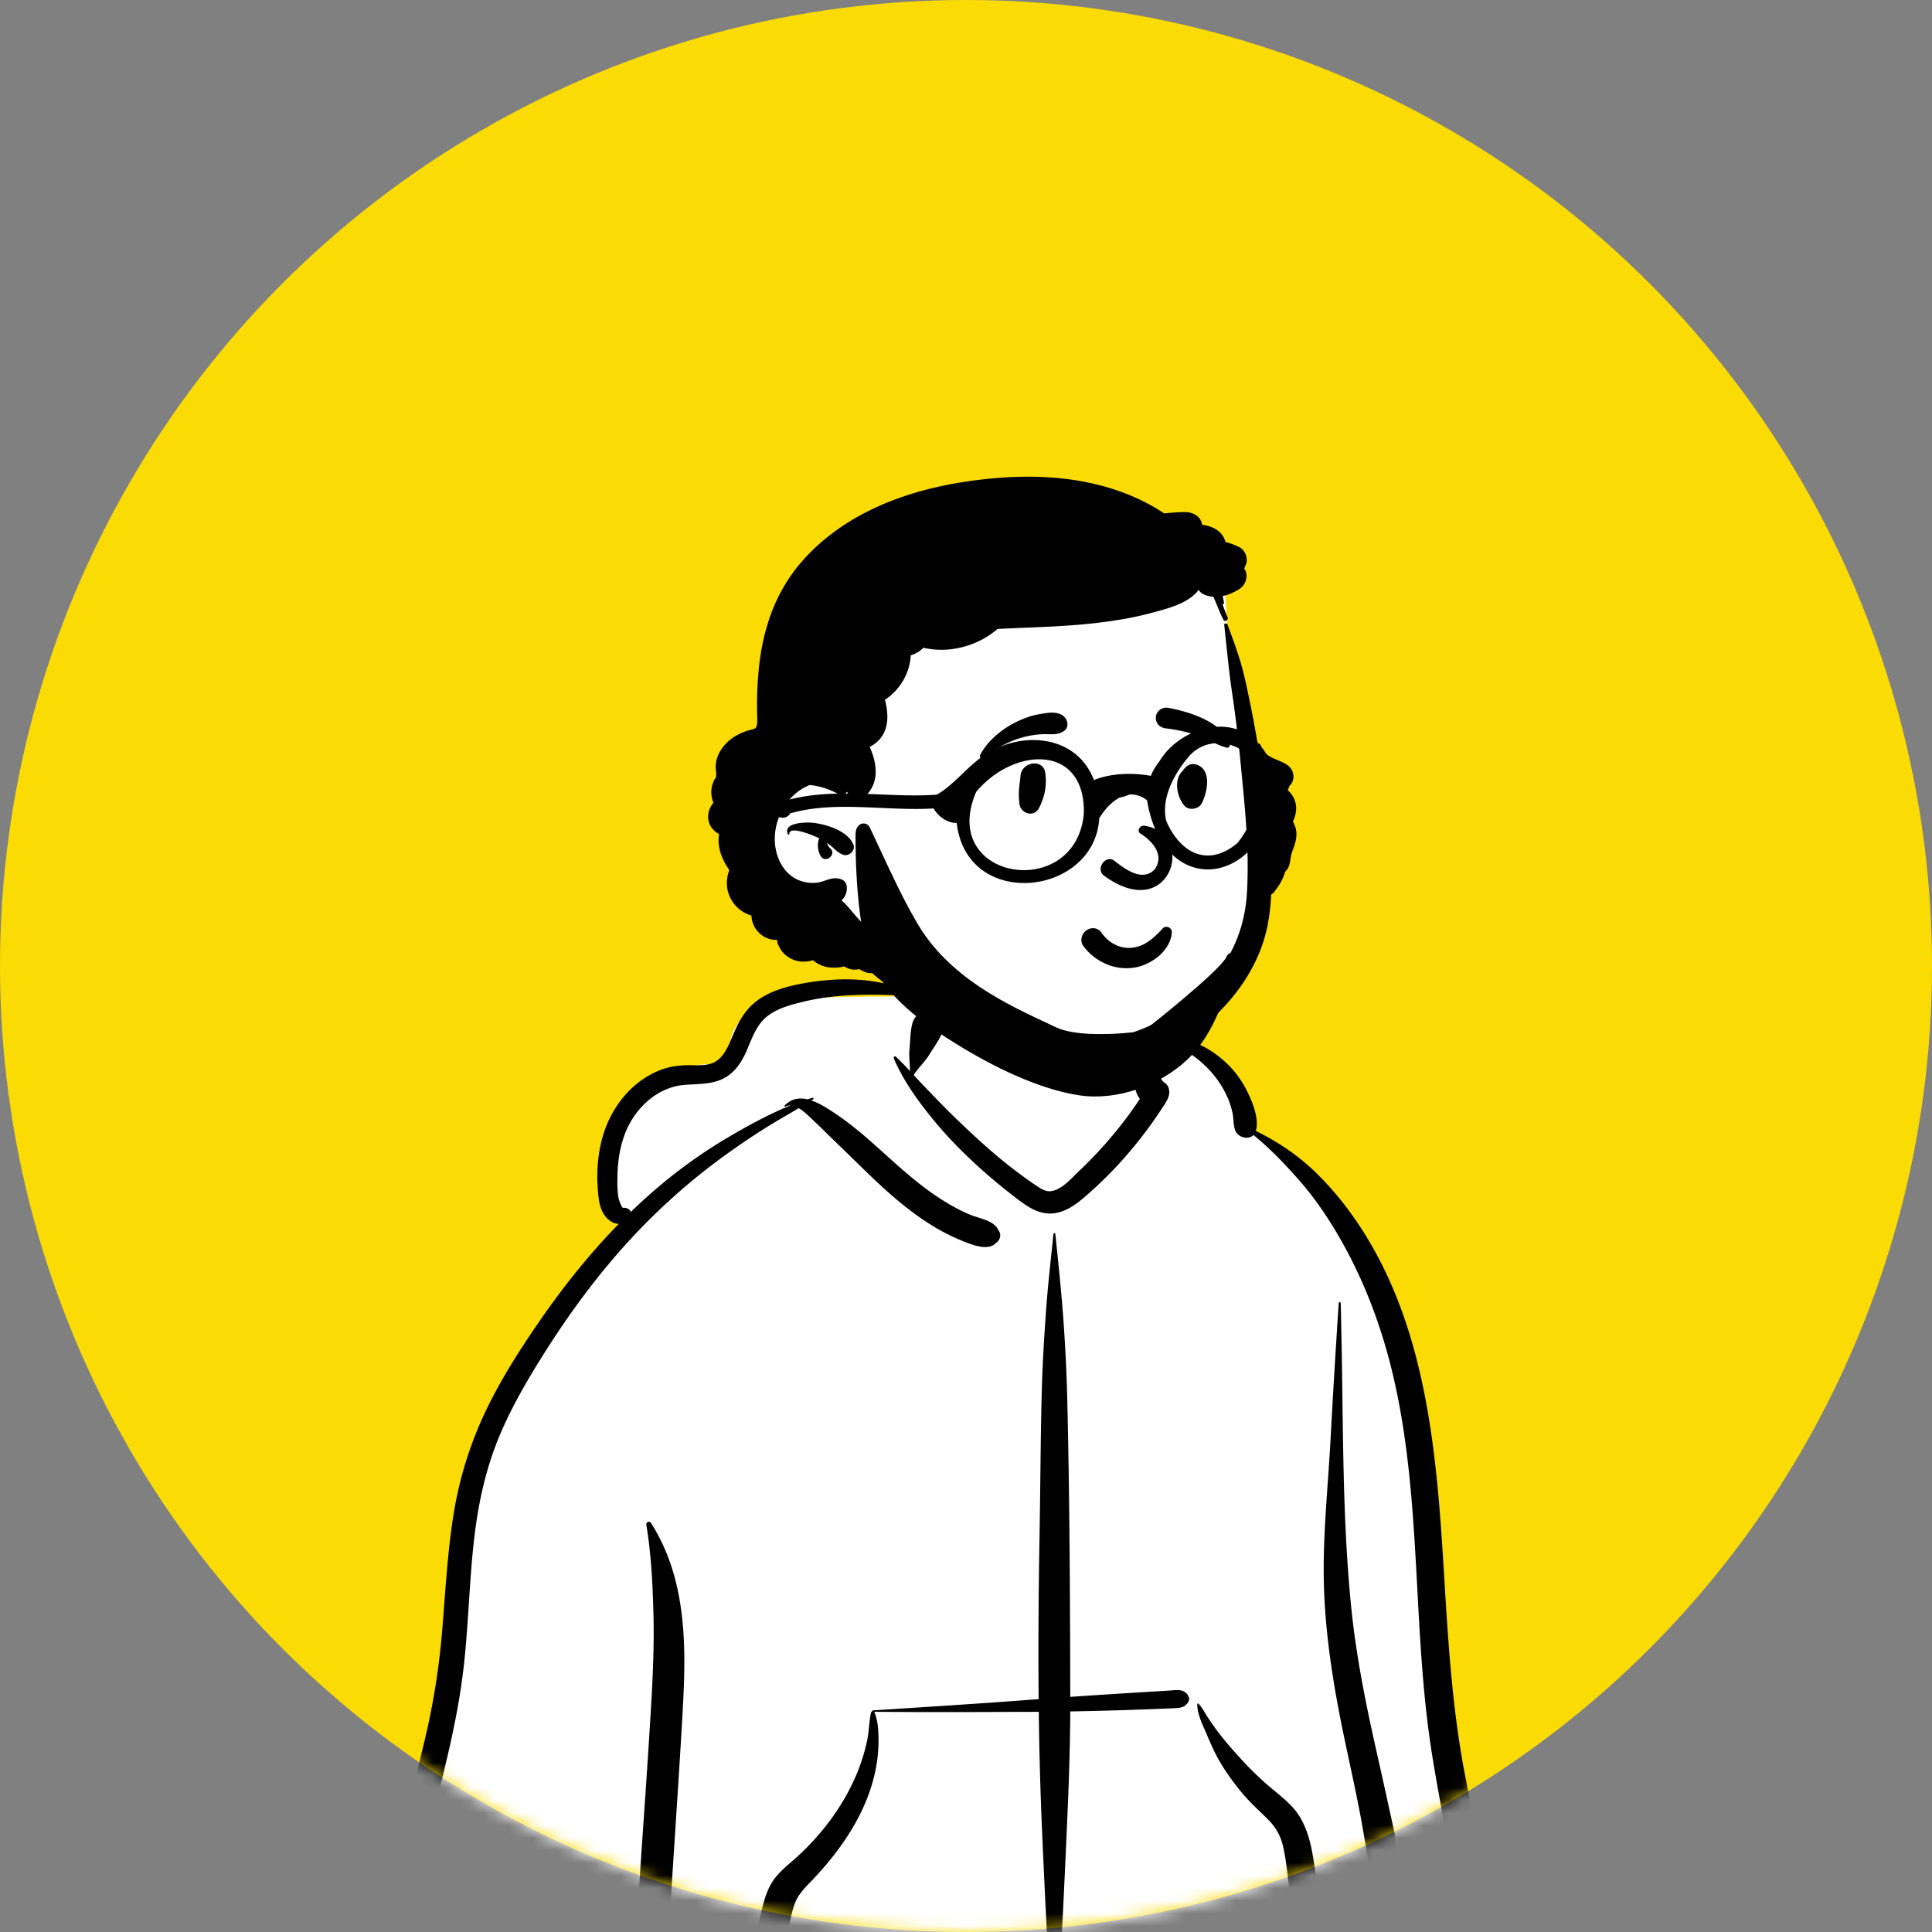 <svg width="154" height="154" xmlns="http://www.w3.org/2000/svg"><rect width="100%" height="100%" fill="#808080" stroke="none"/><mask height="154" width="154" y="0" x="0" maskUnits="userSpaceOnUse" id="a"><circle fill="#fff" r="77" cy="77" cx="77"/></mask><path fill="none" d="M-1-1h802v602H-1z"/><circle fill="#fbdb04" r="77" cy="77" cx="77"/><g mask="url(#a)" clip-rule="evenodd" fill-rule="evenodd"><path fill="#fff" d="M116.401 157.836c2.092-.101 1.251-3.762 1.101-5.106-1.657-4.91-1.268-10.267-1.919-15.414-.406-4.804-.928-9.594-1.367-14.394-.861-9.745-7.049-29.583-14.11-32.774-.89-3.903-4.563-7.547-9.211-7.547-3.17-3.753-6.987-6.394-11.881-5.86-2.022.091-3.984 2.237-5.922 2.651-1.085.15-10.715-.235-12.644.91-1.344.69-2.557 1.965-2.162 3.589.63 1.966-1.328-.162-5.415 1.937-8.333 5.006-3.354 11.702-3.133 11.909-5.2 7.236-9.745 13.106-11.848 21.951-1.363 6.566-1.21 13.344-2.352 19.944-.403 2.289-1.022 4.499-1.691 6.721-.726 2.909-1.078 10.158-1.478 10.222-.729.181.42 1.677 1.193 1.678 21.397 3.55 43.132.147 64.645-.409 6.062-.211 12.132-.259 18.194-.008z"/><path d="M83.97 98.376a.076.076 0 01.153 0l.15 1.459c.185 1.781.361 3.559.49 5.349.16 2.231.267 4.462.318 6.699.18 7.79.216 15.583.23 23.375a664.63 664.63 0 015.308-.345l1.825-.111.75-.046c.508-.032 1.085-.159 1.44.29.141.18.213.414.08.628-.305.493-.774.475-1.305.497l-1.502.059a288.082 288.082 0 01-6.597.188c-.011 3.289-.147 6.574-.294 9.86l-.067 1.478c-.18 3.999-.374 8.001-.649 11.994-.022.327-.485.326-.507 0-.31-4.497-.515-9.003-.717-13.506a300.985 300.985 0 01-.274-9.797c-.148.001-.297.003-.446.003-4.226.019-8.45.037-12.676-.003.007.009.014.017.019.028.306.722.335 1.643.327 2.418a11.902 11.902 0 01-.333 2.631c-.733 3.095-2.624 5.868-4.778 8.16l-.07.075c-.508.537-1.09 1.076-1.403 1.76-.318.698-.429 1.515-.586 2.265l-.019.086-.614 2.84c-.196.902-.251 2.218-.965 2.869-.666.607-1.549.29-1.862-.492-.245-.61-.001-1.281.144-1.89l1.136-4.776c.186-.778.39-1.562.793-2.262.413-.716 1.018-1.236 1.635-1.767a20.28 20.28 0 003.15-3.406c.906-1.247 1.682-2.622 2.225-4.067a14.7 14.7 0 00.65-2.233c.146-.719.144-1.464.3-2.176.012-.049.053-.082.1-.097-.01-.032.007-.075.051-.078l3.456-.222c3.072-.198 6.144-.401 9.213-.634l.542-.039c-.042-4.358-.006-8.716.072-13.076.073-3.998.074-7.997.193-11.994.06-1.984.186-3.963.328-5.943.145-2.024.378-4.032.586-6.05zm-32.449 23.18c-.037-.222.242-.36.371-.157 1.472 2.32 2.181 4.84 2.48 7.554.265 2.396.187 4.826.055 7.228-.14 2.562-.304 5.124-.47 7.684l-.254 3.927-.638 9.844c-.046.704-.206 1.344-.812 1.672a1.473 1.473 0 01-.25.171c-.327.175-.762.087-.951-.249l.076.05c.066.041-.008-.017-.223-.175l-.182-.235a1.481 1.481 0 01-.251-.632c-.053-.367.015-.771.04-1.14l.418-6.455c.325-5.018.705-10.035.991-15.056.134-2.34.227-4.682.164-7.026-.063-2.332-.182-4.702-.564-7.005zm12.73-43.212l.082-.013c2.923-.486 6.101-.395 8.772 1.014.022.012.012.048-.013.047l-.86-.034c-2.721-.107-5.435-.17-8.111.47l-.274.066c-.964.235-1.97.523-2.745 1.16-.74.608-1.108 1.547-1.462 2.41l-.048.115c-.359.854-.814 1.663-1.602 2.197-1.02.69-2.248.606-3.418.7-2.06.166-3.744 1.659-4.583 3.486-.507 1.107-.723 2.347-.766 3.557-.022.616-.025 1.256.057 1.868.026.196.268.909.391.891.274-.038.525.105.61.324a45.249 45.249 0 012.092-1.901 40.22 40.22 0 015.755-4.098c1.55-.907 3.187-1.806 4.882-2.485a.805.805 0 00-.395.09c-.056.03-.112-.04-.068-.087.534-.562 1.173-.642 1.818-.492.137-.044.275-.086.413-.126.069-.02.103.074.047.11l-.159.102c.704.236 1.394.699 1.94 1.064 1.57 1.049 2.952 2.332 4.352 3.59l.255.228c1.233 1.101 2.497 2.171 3.898 3.054.733.463 1.503.89 2.311 1.208.693.273 1.821.445 2.146 1.177.288.35.168.798-.17 1.034-.57.627-1.71.222-2.389-.04a16.09 16.09 0 01-2.367-1.136c-1.468-.862-2.822-1.934-4.083-3.074-1.317-1.19-2.559-2.456-3.84-3.684-.555-.532-1.097-1.076-1.653-1.608l-.28-.264c-.283-.266-.687-.681-1.12-.932-.813.486-1.64.951-2.447 1.45a58.415 58.415 0 00-3.295 2.21 50.395 50.395 0 00-5.857 4.923c-3.343 3.264-6.191 6.991-8.679 10.938l-.189.301c-1.413 2.258-2.75 4.59-3.698 7.086-1.043 2.747-1.55 5.635-1.826 8.551-.274 2.894-.366 5.804-.672 8.696-.313 2.966-.93 5.866-1.633 8.761l-.168.687c-.635 2.592-1.291 5.185-1.618 7.839-.175 1.418-.28 2.855-.256 4.284.024 1.437.25 2.843.432 4.265.07.545-.466 1-.946 1.072-.552.083-1.026-.269-1.197-.781-.535-1.598-.632-3.365-.615-5.042.017-1.703.234-3.394.54-5.068.601-3.292 1.53-6.515 2.305-9.767a58.26 58.26 0 001.391-8.675c.257-3.047.411-6.103.88-9.128a30.244 30.244 0 012.646-8.561c1.195-2.479 2.685-4.813 4.248-7.074 1.897-2.747 3.98-5.36 6.31-7.741a1.287 1.287 0 01-.622-.2c-.604-.377-.885-1.113-.971-1.786-.202-1.572-.154-3.215.25-4.753.653-2.48 2.347-4.685 4.802-5.58.631-.23 1.303-.314 1.973-.33.635-.016 1.329.067 1.942-.135.976-.32 1.394-1.47 1.76-2.341l.017-.04c.47-1.11 1.034-2.062 2.052-2.755 1.085-.74 2.445-1.076 3.726-1.294zm27.773 4.391c.878-.304 1.976-.028 2.835.238.957.297 1.841.843 2.6 1.492a7.85 7.85 0 011.927 2.474l.045.09c.426.876.912 2.079.697 3.04a.933.933 0 01-.021.08c1.743.858 3.352 1.932 4.754 3.294 1.632 1.586 3.013 3.39 4.183 5.34 4.644 7.743 5.461 17.043 6.01 25.873l.137 2.239c.298 4.835.646 9.658 1.552 14.426l.066.345c.967 4.992 2.353 10.022 2.213 15.143-.043 1.535-2.31 1.524-2.376 0-.247-5.736-1.586-11.274-2.492-16.921-1.595-9.934-.796-20.175-3.056-30.01-.886-3.859-2.26-7.603-4.222-11.048-.969-1.702-2.077-3.347-3.376-4.815-1.117-1.263-2.278-2.479-3.584-3.541-.417.418-1.251.205-1.469-.404-.15-.42-.106-.909-.202-1.347a6.687 6.687 0 00-.376-1.194 7.871 7.871 0 00-1.358-2.116 8.719 8.719 0 00-2.052-1.682c-.774-.462-1.62-.6-2.435-.937-.028-.011-.03-.048 0-.059zm3.412 53.092a.046.046 0 01.078-.033c.308.284.494.69.72 1.039.262.402.537.795.825 1.179.576.768 1.218 1.493 1.865 2.202.602.66 1.243 1.292 1.909 1.888.721.646 1.529 1.222 2.184 1.936 1.366 1.492 1.587 3.54 1.875 5.462l.032.208c.176 1.141.333 2.285.475 3.43.069.558.138 1.115.195 1.674l.017.177c.05.547.063 1.102-.251 1.58-.336.511-1.1.69-1.554.2-.781-.842-.635-2.338-.736-3.422-.084-.895-.18-1.79-.286-2.684l-.054-.446c-.126-1.017-.228-2.053-.46-3.052-.205-.879-.596-1.543-1.237-2.18-.645-.642-1.316-1.241-1.912-1.932a19.216 19.216 0 01-1.716-2.34c-.439-.702-.791-1.465-1.114-2.228l-.053-.127c-.312-.744-.826-1.712-.802-2.531zm11.273-31.949c.007-.104.16-.105.162 0 .02.892.038 1.785.057 2.677.149 7.19.057 14.398.778 21.563.341 3.379.967 6.708 1.692 10.023.371 1.696.76 3.388 1.13 5.085.36 1.653.747 3.315 1.033 4.983.28 1.64.532 3.293.645 4.954l.014.217c.048.805.28 1.988-.163 2.702-.48.772-1.399.786-1.913.049-.483-.693-.363-1.925-.449-2.751a118.72 118.72 0 00-.282-2.524 106.638 106.638 0 00-.75-4.899c-.58-3.388-1.421-6.733-2.042-10.116-.636-3.466-1.089-6.957-1.108-10.486-.019-3.559.358-7.111.548-10.662.193-3.607.413-7.211.648-10.815zM72.745 81.514c.193-.65.875-1.057 1.54-.874.608.167 1.111.907.873 1.54-.26.69-.714 1.278-1.097 1.905-.354.58-.87 1.036-1.23 1.606l.397.427c.199.214.398.426.6.635l.692.717c.54.557 1.082 1.112 1.64 1.65 1.64 1.583 3.307 3.113 5.144 4.468.419.309.84.616 1.273.903l.162.107c.297.194.629.386.988.353.873-.08 1.661-1.007 2.26-1.584l.032-.03a33.62 33.62 0 004.065-4.623 33.4 33.4 0 00.778-1.125c-.582-.68-.443-2.006-.475-2.83-.022-.579-.024-1.159-.027-1.738l-.002-.117c-.007-.376-.024-.736.22-1.045.014-.017.043-.017.061-.007.334.174.437.467.579.795l.015.034c.173.395.339.792.507 1.189.175.415.337.836.5 1.255a24.171 24.171 0 01.353.965l.01.01c.062.051.113.106.157.162a.785.785 0 01.404.512c.15.543-.162.985-.44 1.416a34.053 34.053 0 01-3.86 4.93 32.875 32.875 0 01-2.243 2.15l-.136.118c-.701.603-1.463 1.173-2.4 1.314-1.095.165-1.987-.38-2.826-1.008l-.084-.063a46.596 46.596 0 01-2.33-1.877c-1.54-1.33-3.004-2.757-4.304-4.323-1.264-1.523-2.514-3.226-3.294-5.059-.047-.111.078-.228.176-.135.38.363.747.745 1.109 1.132.01-.57-.095-1.144-.037-1.718.071-.697.05-1.466.25-2.137z"/><path fill="#fff" d="M100.45 67.194c-.679-4.9-2.232-9.656-2.455-14.629l-.398-6.384c-.05-1.33-1.776-1.778-2.436-.6-1.499-1.662-4.183-1.418-6.23-1.367-12.054.427-23.509 8.578-27.647 19.942-.1.27-.07.56.043.817-1.928 6.432 4.893 10.574 9.544 13.442 1.888 1.994 4.106 3.651 6.61 4.786a23.19 23.19 0 009.273 2.184c.698.016 1.118-.55 1.169-1.134 1.015-.236 2.753.037 3.29-1.004 6.125-2.66 10.116-9.404 9.237-16.054z"/><path d="M97.585 49.82c-.017-.16.212-.164.259-.036.388 1.058.79 2.108 1.098 3.193.297 1.045.51 2.114.726 3.178.359 1.766.667 3.545.922 5.33.546-.426 1.259-.465 1.93-.133.315.155.436.566.36.885-.061.256-.135.51-.224.76.191.168.352.375.47.614.309.628.209 1.287-.068 1.886.021.036.042.072.061.11.402.78.187 1.478-.106 2.238-.22.57-.097 1.21-.571 1.64a4.37 4.37 0 01-.771 1.466.962.962 0 01-.35.358 16.128 16.128 0 01-.29 2.492c-.644 3.203-2.687 6.057-5.215 8.07-2.475 1.97-5.382 3.146-8.518 3.526a15.524 15.524 0 01-4.558-.137l-.188-.033c-1.394-.253-3.08-.672-4.044-1.723-.506-.553-.21-1.77.686-1.655.474.06.888.137 1.335.312.348.137.697.268 1.055.38.686.213 1.394.38 2.106.472a14.07 14.07 0 004.489-.148c2.665-.526 5.254-1.74 7.277-3.565 2.35-2.123 3.729-4.87 3.932-8.039.225-3.529-.182-7.142-.52-10.653a109.03 109.03 0 00-.668-5.464c-.263-1.773-.42-3.544-.615-5.324zM76.779 38.423l.114-.017c4.526-.689 9.288-.64 13.542 1.228.815.358 1.613.79 2.365 1.292.538-.057 1.08-.102 1.611-.11.669-.009 1.322.34 1.404 1.016.627.078 1.204.308 1.574.77.143.18.24.387.289.604.385.091.763.23 1.121.415.436.224.687.848.533 1.309a3.378 3.378 0 01-.121.307l-.035.074.02.028c.348.559.107 1.292-.426 1.625-.4.25-.846.45-1.305.546.038.184.073.37.101.557.01.076-.086.13-.13.055 0 0 .165.512.413 1.077.097.221-.215.419-.334.194-.316-.597-.512-1.21-.799-1.826a2.232 2.232 0 01-.784-.194.868.868 0 01-.384-.356c-.006.006-.009.014-.014.021-.855 1.1-2.524 1.485-3.815 1.832-1.386.374-2.804.605-4.228.775-2.486.295-4.991.35-7.49.465l-.495.024c-1.014.89-2.321 1.443-3.662 1.612a6.66 6.66 0 01-2.244-.11c-.276.281-.624.49-1.004.597-.069 1.418-.86 2.761-2.055 3.544l.021.084c.297 1.211.293 2.535-.772 3.377a2.594 2.594 0 01-.467.293l.036.083c.55 1.286.726 2.707-.308 3.773-.42.433-1.155.33-1.47-.166l-.015-.025-.055-.087a.265.265 0 01-.134.133c-.393.169-.55.044-.909-.13a5.999 5.999 0 00-1.912-.54c-1.847.707-3.04 2.872-2.756 4.905.153 1.107.76 2.202 1.82 2.662a2.897 2.897 0 001.51.217c.678-.092 1.2-.52 1.903-.275.277.097.45.314.465.612.025.468-.14.819-.42 1.078.493.412.89.984 1.318 1.44.535.57 1.077 1.14 1.655 1.667.546.5 1.126.963 1.741 1.374l.065.043c.77.502 1.741.947 1.778 1.996.012.317-.18.607-.44.768-.97.602-2.027-.188-2.789-.768a17.147 17.147 0 01-.89-.724 1.267 1.267 0 01-.619-.113 4.435 4.435 0 01-.41-.208 1.45 1.45 0 01-1.187-.215 3.276 3.276 0 01-1.446.038 2.418 2.418 0 01-1.055-.533c-.617.197-1.303.16-1.911-.213a1.981 1.981 0 01-.805-.918.825.825 0 01-.133-.425v-.06a1.965 1.965 0 01-1.472-.59 2.037 2.037 0 01-.582-1.355 2.667 2.667 0 01-1.393-.943c-.615-.794-.698-1.777-.381-2.654a1.718 1.718 0 01-.056-.141c-.49-.692-.814-1.527-.788-2.364.003-.13.02-.258.047-.385-.483-.256-.838-.707-.876-1.28-.03-.45.132-.889.423-1.221a2.137 2.137 0 01-.161-1.075c.044-.378.177-.706.372-.98-.004-.1.001-.2.017-.304a3.043 3.043 0 01-.044-.31c-.092-1.161.71-2.177 1.685-2.713a5.46 5.46 0 01.81-.353c.202-.071.505-.095.683-.226-.008-.006.066-.1.079-.152.014-.063.03-.124.037-.188.03-.269.007-.545.002-.814a29.464 29.464 0 01.143-3.67c.24-2.257.83-4.465 1.98-6.437.964-1.652 2.285-3.048 3.8-4.205 3.017-2.305 6.782-3.558 10.504-4.137zM62.797 66.488c-.393-.944 1.456-.953 1.945-.908l.014.001c1.1.11 2.821.64 3.271 1.75.187.46-.365.957-.806.806-.433-.148-.675-.465-1.022-.743a4.453 4.453 0 00-.282-.207c.05.162.132.311.245.423l.027.025c.532.479-.42 1.23-.773.597a1.68 1.68 0 01-.205-1.09c.017-.113.047-.216.092-.315l-.106-.053-.063-.03c-.424-.192-2.232-.947-2.218-.272.002.075-.095.075-.12.016z"/><path d="M88.232 76.866a4.408 4.408 0 01-1.852-1.425.854.854 0 01-.173-.665.959.959 0 01.373-.6.893.893 0 01.669-.182.838.838 0 01.566.374l.033.046c.282.382.65.696 1.07.898.403.194.855.285 1.322.232.89-.1 1.505-.582 2.157-1.236.08-.082.162-.168.243-.254a.382.382 0 01.202-.155.442.442 0 01.497.17c.05.073.078.164.069.268-.06.678-.414 1.283-.917 1.758-.56.527-1.3.892-1.998 1.02a4.052 4.052 0 01-2.26-.25zm2.624-10.456c.818.497 2.063 1.656 1.184 2.888-1.036 1.087-2.526-.159-3.26-.722-.682-.437-1.447.686-.815 1.196 5.308 3.93 7.462-3.232 3.304-3.946-.457-.08-.627.43-.413.584zm-9.512-4.572c.09-1.121 1.798-1.376 1.968-.266.152.994-.027 1.907-.474 2.802-.428.855-1.503.456-1.585-.322-.109-1.044.035-1.516.091-2.214zm13-.496c.238-.312.582-.525.994-.405 1.287.376.907 2.204.455 3.093-.245.483-1.039.605-1.398.18-.584-.694-.864-2.078-.121-2.761a.928.928 0 01.07-.107zm-11.525-4.41l.203-.036c.63-.109 1.411-.213 1.856.292.236.268.317.767 0 1.023-.558.452-1.175.277-1.843.315a7.341 7.341 0 00-1.611.275c-1.164.332-2.113.94-3.107 1.607-.13.087-.264-.08-.202-.202.574-1.124 1.687-2.047 2.8-2.61.595-.3 1.246-.55 1.904-.664zm10.352-.504l.155.031c1.693.354 3.893 1.061 4.695 2.725.03.235-.002.285-.028.318l-.009.011c-.021.028-.039.067-.14.099a4.86 4.86 0 01-1.026-.388l-.305-.15a8.432 8.432 0 00-1.09-.465 12.839 12.839 0 00-2.483-.548 1.019 1.019 0 01-.498-.19.748.748 0 01-.279-.424.761.761 0 01.086-.636.806.806 0 01.393-.339.923.923 0 01.529-.044z"/><path d="M91.152 82.186s-4.806.707-6.958-.292c-2.144-.995-4.23-1.958-6.177-3.276-1.993-1.35-3.684-2.954-4.891-5.006-1.123-1.91-2.057-3.937-2.996-5.948-.055-.118-.595-1.286-.785-1.678-.294-.607-1.151-.417-1.151.526 0 .943-.043 8.085 1.605 10.894 1.487 2.537 4.006 4.31 6.51 5.858 2.77 1.71 6.449 3.56 9.753 4.049 2.99.442 6.404-.8 8.57-2.845 2.263-2.14 2.904-5.045 4.072-7.829.261-.622-.664-.997-.935-.385-.511 1.152-6.617 5.932-6.617 5.932z"/><path d="M99.98 64.793c-.306.833-.772 1.7-1.341 2.402-2.306 1.953-4.546.872-5.684-1.775-.432-1.87.715-3.884 1.932-5.26 1.756-1.76 4.622-.837 5.429 1.256.049.271.079.542.093.811-.016.876-.122 1.625-.428 2.458m-22.163-1.573c3.038-3.613 8.72-3.806 8.575 1.755-.653 7.039-11.64 5.311-8.575-1.755zm23.118-3.014a5.153 5.153 0 00-.354-.522c-.047-.028-.075-.28-.25-.298-2.342-2.584-6.455-1.118-7.942 1.456a4.207 4.207 0 00-.656 1.11c-1.464-.27-3.172-.217-4.534.336-1.35-3.527-5.44-3.842-8.134-2.335-1.676.825-2.763 2.55-4.393 3.5-3.832.275-7.944-.584-11.707.378-2.967.617-.486 2.12.011 1.117 3.548-1.049 7.75-.163 11.434-.4.383.649 1.117 1.179 1.849 1.156.79 7.009 11.01 5.847 11.362-.383.4-.633.898-1.238 1.61-1.632.272-.056.535-.13.776-.243.41-.058 1.045.116 1.423.459 1.296 7.776 8.762 6.87 10.096.058a.878.878 0 00.158-.292c.456-.603 1.575-.828 1.396-1.847-.159-1.02-1.447-1.008-2.145-1.618z"/></g></svg>